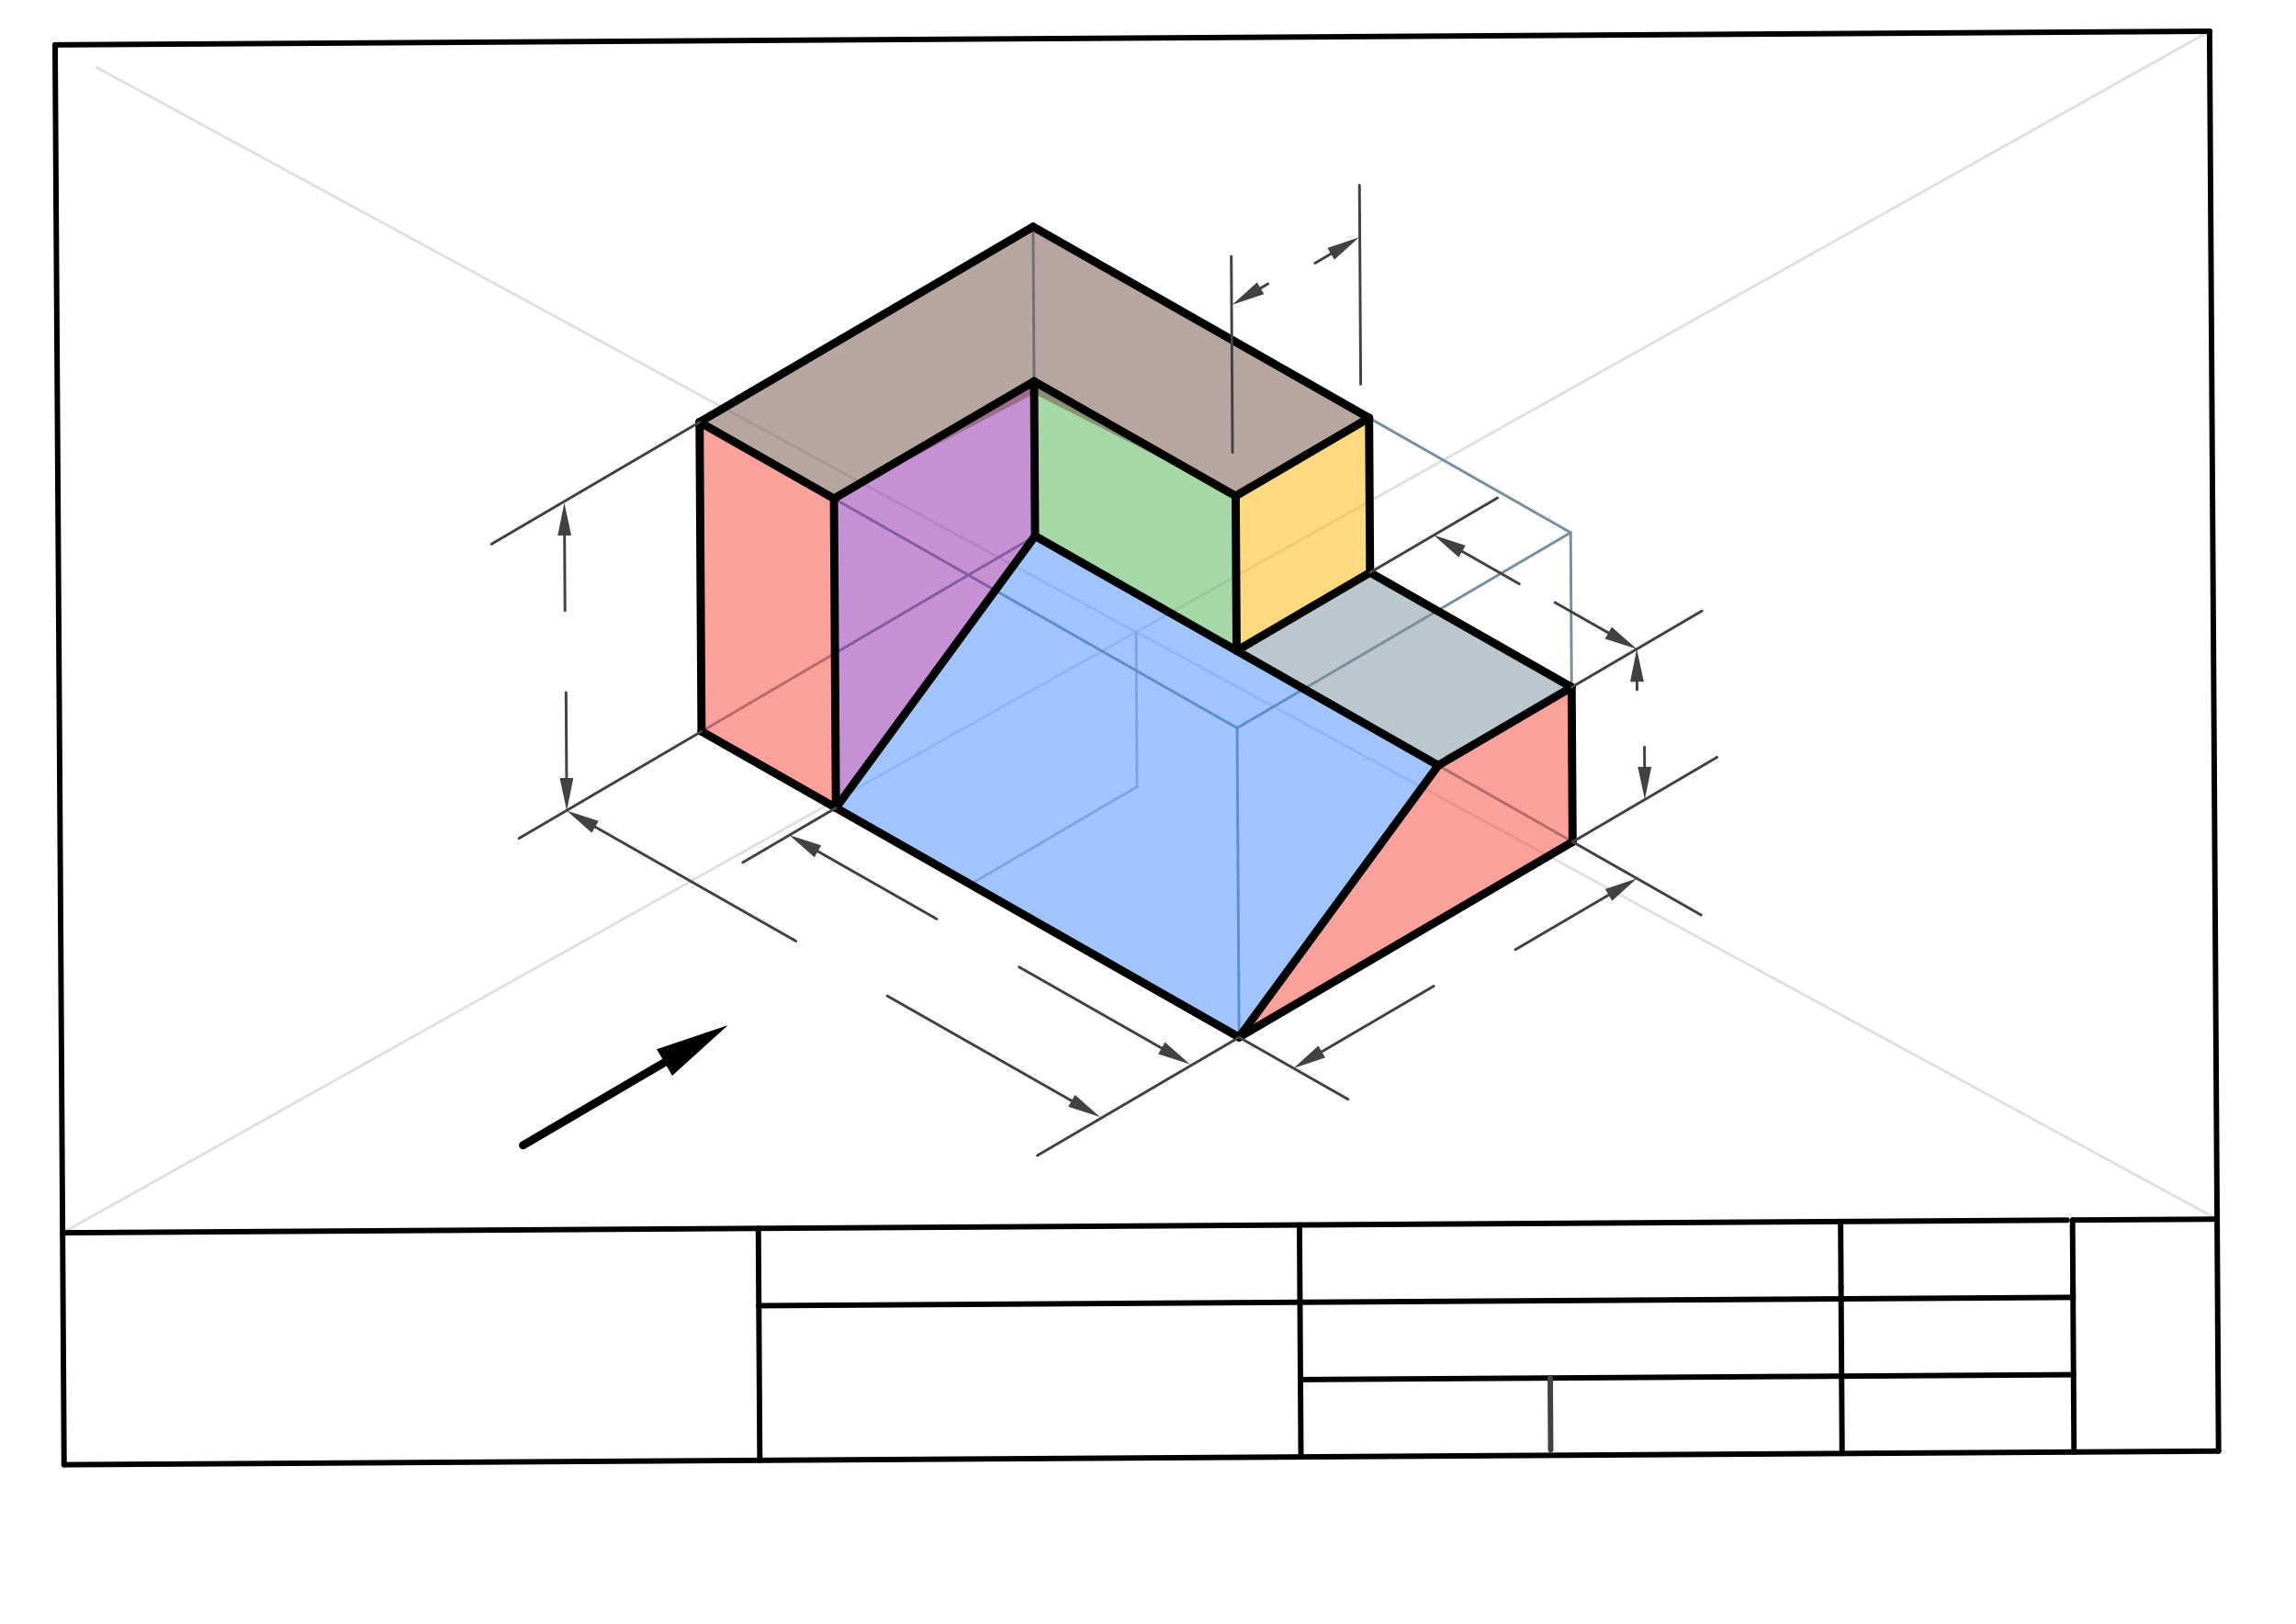 <svg xmlns="http://www.w3.org/2000/svg" class="svg--1it" height="100%" preserveAspectRatio="xMidYMid meet" viewBox="0 0 841.89 595.276" width="100%"><defs><marker id="marker-arrow" markerHeight="16" markerUnits="userSpaceOnUse" markerWidth="24" orient="auto-start-reverse" refX="24" refY="4" viewBox="0 0 24 8"><path d="M 0 0 L 24 4 L 0 8 z" stroke="inherit"></path></marker></defs><g class="aux-layer--1FB"><g class="element--2qn"><line stroke="#E0E0E0" stroke-dasharray="none" stroke-linecap="round" stroke-width="1" x1="22.955" x2="810.198" y1="451.955" y2="11.449"></line></g><g class="element--2qn"><line stroke="#E0E0E0" stroke-dasharray="none" stroke-linecap="round" stroke-width="1" x1="35.539" x2="812.955" y1="24.779" y2="446.955"></line></g><g class="element--2qn"><line stroke="#BDBDBD" stroke-dasharray="none" stroke-linecap="round" stroke-width="1" x1="416.577" x2="416.935" y1="231.702" y2="288.394"></line></g><g class="element--2qn"><line stroke="#BDBDBD" stroke-dasharray="none" stroke-linecap="round" stroke-width="1" x1="416.935" x2="355.789" y1="288.394" y2="324.215"></line></g><g class="element--2qn"><line stroke="#BDBDBD" stroke-dasharray="none" stroke-linecap="round" stroke-width="1" x1="355.789" x2="454.341" y1="324.215" y2="380.285"></line></g><g class="element--2qn"><line stroke="#BDBDBD" stroke-dasharray="none" stroke-linecap="round" stroke-width="1" x1="355.789" x2="257.237" y1="324.215" y2="268.144"></line></g><g class="element--2qn"><line stroke="#BDBDBD" stroke-dasharray="none" stroke-linecap="round" stroke-width="1" x1="454.341" x2="576.634" y1="380.285" y2="308.643"></line></g><g class="element--2qn"><line stroke="#78909C" stroke-dasharray="none" stroke-linecap="round" stroke-width="1" x1="257.237" x2="454.341" y1="268.144" y2="380.285"></line></g><g class="element--2qn"><line stroke="#78909C" stroke-dasharray="none" stroke-linecap="round" stroke-width="1" x1="576.634" x2="379.53" y1="308.643" y2="196.503"></line></g><g class="element--2qn"><line stroke="#78909C" stroke-dasharray="none" stroke-linecap="round" stroke-width="1" x1="257.237" x2="379.53" y1="268.144" y2="196.503"></line></g><g class="element--2qn"><line stroke="#78909C" stroke-dasharray="none" stroke-linecap="round" stroke-width="1" x1="257.237" x2="256.52" y1="268.144" y2="154.761"></line></g><g class="element--2qn"><line stroke="#78909C" stroke-dasharray="none" stroke-linecap="round" stroke-width="1" x1="454.341" x2="453.623" y1="380.285" y2="266.901"></line></g><g class="element--2qn"><line stroke="#78909C" stroke-dasharray="none" stroke-linecap="round" stroke-width="1" x1="576.634" x2="575.916" y1="308.643" y2="195.26"></line></g><g class="element--2qn"><line stroke="#78909C" stroke-dasharray="none" stroke-linecap="round" stroke-width="1" x1="379.53" x2="378.812" y1="196.503" y2="83.119"></line></g><g class="element--2qn"><line stroke="#78909C" stroke-dasharray="none" stroke-linecap="round" stroke-width="1" x1="256.52" x2="453.623" y1="154.761" y2="266.901"></line></g><g class="element--2qn"><line stroke="#78909C" stroke-dasharray="none" stroke-linecap="round" stroke-width="1" x1="453.623" x2="575.916" y1="266.901" y2="195.26"></line></g><g class="element--2qn"><line stroke="#78909C" stroke-dasharray="none" stroke-linecap="round" stroke-width="1" x1="256.52" x2="378.812" y1="154.761" y2="83.119"></line></g><g class="element--2qn"><line stroke="#78909C" stroke-dasharray="none" stroke-linecap="round" stroke-width="1" x1="378.812" x2="575.916" y1="83.119" y2="195.26"></line></g></g><g class="main-layer--3Vd"><g class="element--2qn"><g fill="#448aff" opacity="0.5"><path d="M 379.53 196.503 L 527.358 280.608 L 454.341 380.285 L 306.513 296.179 L 379.53 196.503 Z" stroke="none"></path></g></g><g class="element--2qn"><g fill="#F44336" opacity="0.5"><path d="M 527.358 280.608 L 454.341 380.285 L 576.634 308.643 L 576.275 251.951 L 529.938 276.859 Z" stroke="none"></path></g></g><g class="element--2qn"><g fill="#78909C" opacity="0.5"><path d="M 502.361 209.899 L 576.275 251.951 L 527.358 280.608 L 453.444 238.555 L 504.938 209.859 Z" stroke="none"></path></g></g><g class="element--2qn"><g fill="#4CAF50" opacity="0.5"><path d="M 379.171 139.811 L 453.085 181.864 L 453.444 238.555 L 379.53 196.503 L 379.171 139.811 Z" stroke="none"></path></g></g><g class="element--2qn"><g fill="#FFB300" opacity="0.5"><path d="M 453.085 181.864 L 453.444 238.555 L 502.361 209.899 L 502.002 153.207 L 448.938 181.859 Z" stroke="none"></path></g></g><g class="element--2qn"><g fill="#8E24AA" opacity="0.5"><path d="M 379.171 139.811 L 305.796 182.796 L 306.513 296.179 L 379.53 196.503 L 377.938 142.859 Z" stroke="none"></path></g></g><g class="element--2qn"><g fill="#F44336" opacity="0.5"><path d="M 305.796 182.796 L 256.52 154.761 L 257.237 268.144 L 306.513 296.179 L 305.796 182.796 Z" stroke="none"></path></g></g><g class="element--2qn"><g fill="#6D4C41" opacity="0.5"><path d="M 378.812 83.119 L 256.52 154.761 L 305.796 182.796 L 379.2 144.352 L 453.085 181.864 L 502.002 153.207 L 378.812 83.119 Z" stroke="none"></path></g></g><g class="element--2qn"><line stroke="#000000" stroke-dasharray="none" stroke-linecap="round" stroke-width="2" x1="23.493" x2="813.493" y1="536.993" y2="531.993"></line></g><g class="element--2qn"><line stroke="#000000" stroke-dasharray="none" stroke-linecap="round" stroke-width="2" x1="23.493" x2="20.198" y1="536.993" y2="16.449"></line></g><g class="element--2qn"><line stroke="#000000" stroke-dasharray="none" stroke-linecap="round" stroke-width="2" x1="813.493" x2="810.198" y1="531.993" y2="11.449"></line></g><g class="element--2qn"><line stroke="#000000" stroke-dasharray="none" stroke-linecap="round" stroke-width="2" x1="20.198" x2="810.198" y1="16.449" y2="11.449"></line></g><g class="element--2qn"><line stroke="#000000" stroke-dasharray="none" stroke-linecap="round" stroke-width="2" x1="757.97" x2="22.955" y1="447.303" y2="451.955"></line></g><g class="element--2qn"><line stroke="#000000" stroke-dasharray="none" stroke-linecap="round" stroke-width="2" x1="675.062" x2="675.448" y1="471.876" y2="532.867"></line></g><g class="element--2qn"><line stroke="#000000" stroke-dasharray="none" stroke-linecap="round" stroke-width="2" x1="675.062" x2="674.91" y1="471.876" y2="447.829"></line></g><g class="element--2qn"><line stroke="#000000" stroke-dasharray="none" stroke-linecap="round" stroke-width="2" x1="760.1" x2="760.486" y1="471.337" y2="532.329"></line></g><g class="element--2qn"><line stroke="#000000" stroke-dasharray="none" stroke-linecap="round" stroke-width="2" x1="759.948" x2="760.13" y1="447.291" y2="476.084"></line></g><g class="element--2qn"><line stroke="#000000" stroke-dasharray="none" stroke-linecap="round" stroke-width="2" x1="278.068" x2="278.247" y1="450.341" y2="478.687"></line></g><g class="element--2qn"><line stroke="#000000" stroke-dasharray="none" stroke-linecap="round" stroke-width="2" x1="278.247" x2="760.127" y1="478.687" y2="475.637"></line></g><g class="element--2qn"><line stroke="#000000" stroke-dasharray="none" stroke-linecap="round" stroke-width="2" x1="278.247" x2="278.606" y1="478.687" y2="535.378"></line></g><g class="element--2qn"><line stroke="#000000" stroke-dasharray="none" stroke-linecap="round" stroke-width="2" x1="476.489" x2="476.848" y1="449.085" y2="505.777"></line></g><g class="element--2qn"><line stroke="#000000" stroke-dasharray="none" stroke-linecap="round" stroke-width="2" x1="476.848" x2="760.307" y1="505.777" y2="503.983"></line></g><g class="element--2qn"><line stroke="#000000" stroke-dasharray="none" stroke-linecap="round" stroke-width="2" x1="476.848" x2="477.027" y1="505.777" y2="534.123"></line></g><g class="element--2qn"><line stroke="#000000" stroke-dasharray="none" stroke-linecap="round" stroke-width="2" x1="759.948" x2="812.955" y1="447.291" y2="446.955"></line></g><g class="element--2qn"><line stroke="#000000" stroke-dasharray="none" stroke-linecap="round" stroke-width="3" x1="454.341" x2="257.237" y1="380.285" y2="268.144"></line></g><g class="element--2qn"><line stroke="#000000" stroke-dasharray="none" stroke-linecap="round" stroke-width="3" x1="454.341" x2="576.634" y1="380.285" y2="308.643"></line></g><g class="element--2qn"><line stroke="#000000" stroke-dasharray="none" stroke-linecap="round" stroke-width="3" x1="256.52" x2="305.796" y1="154.761" y2="182.796"></line></g><g class="element--2qn"><line stroke="#000000" stroke-dasharray="none" stroke-linecap="round" stroke-width="3" x1="256.52" x2="257.237" y1="154.761" y2="268.144"></line></g><g class="element--2qn"><line stroke="#000000" stroke-dasharray="none" stroke-linecap="round" stroke-width="3" x1="305.796" x2="306.513" y1="182.796" y2="296.179"></line></g><g class="element--2qn"><line stroke="#000000" stroke-dasharray="none" stroke-linecap="round" stroke-width="3" x1="378.812" x2="256.52" y1="83.119" y2="154.761"></line></g><g class="element--2qn"><line stroke="#000000" stroke-dasharray="none" stroke-linecap="round" stroke-width="3" x1="378.812" x2="502.002" y1="83.119" y2="153.207"></line></g><g class="element--2qn"><line stroke="#000000" stroke-dasharray="none" stroke-linecap="round" stroke-width="3" x1="305.796" x2="379.171" y1="182.796" y2="139.811"></line></g><g class="element--2qn"><line stroke="#000000" stroke-dasharray="none" stroke-linecap="round" stroke-width="3" x1="379.171" x2="453.085" y1="139.811" y2="181.864"></line></g><g class="element--2qn"><line stroke="#000000" stroke-dasharray="none" stroke-linecap="round" stroke-width="3" x1="502.002" x2="453.085" y1="153.207" y2="181.864"></line></g><g class="element--2qn"><line stroke="#000000" stroke-dasharray="none" stroke-linecap="round" stroke-width="3" x1="379.171" x2="379.53" y1="139.811" y2="196.503"></line></g><g class="element--2qn"><line stroke="#000000" stroke-dasharray="none" stroke-linecap="round" stroke-width="3" x1="379.53" x2="453.444" y1="196.503" y2="238.555"></line></g><g class="element--2qn"><line stroke="#000000" stroke-dasharray="none" stroke-linecap="round" stroke-width="3" x1="453.444" x2="453.085" y1="238.555" y2="181.864"></line></g><g class="element--2qn"><line stroke="#000000" stroke-dasharray="none" stroke-linecap="round" stroke-width="3" x1="502.002" x2="502.361" y1="153.207" y2="209.899"></line></g><g class="element--2qn"><line stroke="#000000" stroke-dasharray="none" stroke-linecap="round" stroke-width="3" x1="453.444" x2="502.361" y1="238.555" y2="209.899"></line></g><g class="element--2qn"><line stroke="#000000" stroke-dasharray="none" stroke-linecap="round" stroke-width="3" x1="502.361" x2="576.275" y1="209.899" y2="251.951"></line></g><g class="element--2qn"><line stroke="#000000" stroke-dasharray="none" stroke-linecap="round" stroke-width="3" x1="453.444" x2="527.358" y1="238.555" y2="280.608"></line></g><g class="element--2qn"><line stroke="#000000" stroke-dasharray="none" stroke-linecap="round" stroke-width="3" x1="576.275" x2="527.358" y1="251.951" y2="280.608"></line></g><g class="element--2qn"><line stroke="#000000" stroke-dasharray="none" stroke-linecap="round" stroke-width="3" x1="379.53" x2="306.513" y1="196.503" y2="296.179"></line></g><g class="element--2qn"><line stroke="#000000" stroke-dasharray="none" stroke-linecap="round" stroke-width="3" x1="527.358" x2="454.341" y1="280.608" y2="380.285"></line></g><g class="element--2qn"><line stroke="#000000" stroke-dasharray="none" stroke-linecap="round" stroke-width="3" x1="576.275" x2="576.634" y1="251.951" y2="308.643"></line></g><g class="element--2qn"><line stroke="#000000" stroke-dasharray="none" stroke-linecap="round" stroke-width="3" x1="243.641" x2="191.804" y1="389.507" y2="419.874"></line><path d="M266.938,375.859 l27,5.625 l0,-11.25 z" fill="#000000" stroke="#000000" stroke-width="0" transform="rotate(149.637, 266.938, 375.859)"></path></g><g class="element--2qn"><line stroke="#424242" stroke-dasharray="none" stroke-linecap="round" stroke-width="1" x1="257.237" x2="190.322" y1="268.144" y2="307.344"></line></g><g class="element--2qn"><line stroke="#424242" stroke-dasharray="none" stroke-linecap="round" stroke-width="1" x1="454.341" x2="380.379" y1="380.285" y2="423.613"></line></g><g class="element--2qn"><line stroke="#424242" stroke-dasharray="none" stroke-linecap="round" stroke-width="1" x1="306.513" x2="272.373" y1="296.179" y2="316.18"></line></g><g class="element--2qn"><line stroke="#424242" stroke-dasharray="none" stroke-linecap="round" stroke-width="1" x1="299.873" x2="343.459" y1="312.114" y2="336.912"></line><path d="M289.443,306.179 l12,2.5 l0,-5 z" fill="#424242" stroke="#424242" stroke-width="0" transform="rotate(29.637, 289.443, 306.179)"></path></g><g class="element--2qn"><line stroke="#424242" stroke-dasharray="none" stroke-linecap="round" stroke-width="1" x1="425.923" x2="373.676" y1="384.257" y2="354.531"></line><path d="M436.353,390.191 l12,2.5 l0,-5 z" fill="#424242" stroke="#424242" stroke-width="0" transform="rotate(209.637, 436.353, 390.191)"></path></g><g class="element--2qn"><line stroke="#424242" stroke-dasharray="none" stroke-linecap="round" stroke-width="1" x1="218.251" x2="291.826" y1="303.165" y2="345.025"></line><path d="M207.821,297.231 l12,2.5 l0,-5 z" fill="#424242" stroke="#424242" stroke-width="0" transform="rotate(29.637, 207.821, 297.231)"></path></g><g class="element--2qn"><line stroke="#424242" stroke-dasharray="none" stroke-linecap="round" stroke-width="1" x1="392.928" x2="325.341" y1="403.572" y2="365.119"></line><path d="M403.358,409.506 l12,2.5 l0,-5 z" fill="#424242" stroke="#424242" stroke-width="0" transform="rotate(209.637, 403.358, 409.506)"></path></g><g class="element--2qn"><line stroke="#424242" stroke-dasharray="none" stroke-linecap="round" stroke-width="1" x1="256.52" x2="180.196" y1="154.761" y2="199.473"></line></g><g class="element--2qn"><line stroke="#424242" stroke-dasharray="none" stroke-linecap="round" stroke-width="1" x1="207.745" x2="207.547" y1="285.231" y2="253.9"></line><path d="M207.821,297.231 l12,2.5 l0,-5 z" fill="#424242" stroke="#424242" stroke-width="0" transform="rotate(269.637, 207.821, 297.231)"></path></g><g class="element--2qn"><line stroke="#424242" stroke-dasharray="none" stroke-linecap="round" stroke-width="1" x1="206.994" x2="207.168" y1="196.328" y2="223.871"></line><path d="M206.918,184.328 l12,2.5 l0,-5 z" fill="#424242" stroke="#424242" stroke-width="0" transform="rotate(89.637, 206.918, 184.328)"></path></g><g class="element--2qn"><line stroke="#424242" stroke-dasharray="none" stroke-linecap="round" stroke-width="1" x1="502.361" x2="549.064" y1="209.899" y2="182.539"></line></g><g class="element--2qn"><line stroke="#424242" stroke-dasharray="none" stroke-linecap="round" stroke-width="1" x1="576.275" x2="624.065" y1="251.951" y2="223.955"></line></g><g class="element--2qn"><line stroke="#424242" stroke-dasharray="none" stroke-linecap="round" stroke-width="1" x1="536.142" x2="557.092" y1="202.153" y2="214.072"></line><path d="M525.712,196.219 l12,2.5 l0,-5 z" fill="#424242" stroke="#424242" stroke-width="0" transform="rotate(29.637, 525.712, 196.219)"></path></g><g class="element--2qn"><line stroke="#424242" stroke-dasharray="none" stroke-linecap="round" stroke-width="1" x1="589.74" x2="570.178" y1="232.019" y2="220.89"></line><path d="M600.17,237.953 l12,2.5 l0,-5 z" fill="#424242" stroke="#424242" stroke-width="0" transform="rotate(209.637, 600.17, 237.953)"></path></g><g class="element--2qn"><line stroke="#424242" stroke-dasharray="none" stroke-linecap="round" stroke-width="1" x1="576.634" x2="629.594" y1="308.643" y2="277.618"></line></g><g class="element--2qn"><line stroke="#424242" stroke-dasharray="none" stroke-linecap="round" stroke-width="1" x1="600.246" x2="600.264" y1="249.953" y2="252.832"></line><path d="M600.17,237.953 l12,2.5 l0,-5 z" fill="#424242" stroke="#424242" stroke-width="0" transform="rotate(89.637, 600.17, 237.953)"></path></g><g class="element--2qn"><line stroke="#424242" stroke-dasharray="none" stroke-linecap="round" stroke-width="1" x1="603.038" x2="602.992" y1="281.131" y2="273.916"></line><path d="M603.114,293.13 l12,2.5 l0,-5 z" fill="#424242" stroke="#424242" stroke-width="0" transform="rotate(269.637, 603.114, 293.13)"></path></g><g class="element--2qn"><line stroke="#424242" stroke-dasharray="none" stroke-linecap="round" stroke-width="1" x1="454.341" x2="494.27" y1="380.285" y2="403.002"></line></g><g class="element--2qn"><line stroke="#424242" stroke-dasharray="none" stroke-linecap="round" stroke-width="1" x1="576.634" x2="623.757" y1="308.643" y2="335.454"></line></g><g class="element--2qn"><line stroke="#424242" stroke-dasharray="none" stroke-linecap="round" stroke-width="1" x1="589.841" x2="555.658" y1="328.114" y2="348.14"></line><path d="M600.195,322.048 l12,2.5 l0,-5 z" fill="#424242" stroke="#424242" stroke-width="0" transform="rotate(149.637, 600.195, 322.048)"></path></g><g class="element--2qn"><line stroke="#424242" stroke-dasharray="none" stroke-linecap="round" stroke-width="1" x1="484.66" x2="525.713" y1="385.578" y2="361.528"></line><path d="M474.305,391.643 l12,2.5 l0,-5 z" fill="#424242" stroke="#424242" stroke-width="0" transform="rotate(329.637, 474.305, 391.643)"></path></g><g class="element--2qn"><line stroke="#424242" stroke-dasharray="none" stroke-linecap="round" stroke-width="1" x1="451.938" x2="451.483" y1="165.866" y2="93.995"></line></g><g class="element--2qn"><line stroke="#424242" stroke-dasharray="none" stroke-linecap="round" stroke-width="1" x1="498.938" x2="498.476" y1="140.859" y2="67.9"></line></g><g class="element--2qn"><line stroke="#424242" stroke-dasharray="none" stroke-linecap="round" stroke-width="1" x1="462.201" x2="464.894" y1="105.655" y2="104.078"></line><path d="M451.846,111.721 l12,2.5 l0,-5 z" fill="#424242" stroke="#424242" stroke-width="0" transform="rotate(329.637, 451.846, 111.721)"></path></g><g class="element--2qn"><line stroke="#424242" stroke-dasharray="none" stroke-linecap="round" stroke-width="1" x1="488.01" x2="482.192" y1="93.057" y2="96.465"></line><path d="M498.364,86.991 l12,2.5 l0,-5 z" fill="#424242" stroke="#424242" stroke-width="0" transform="rotate(149.637, 498.364, 86.991)"></path></g><g class="element--2qn"><line stroke="#424242" stroke-dasharray="none" stroke-linecap="round" stroke-width="2" x1="568.435" x2="568.602" y1="505.197" y2="531.546"></line></g></g><g class="snaps-layer--2PT"></g><g class="temp-layer--rAP"></g></svg>